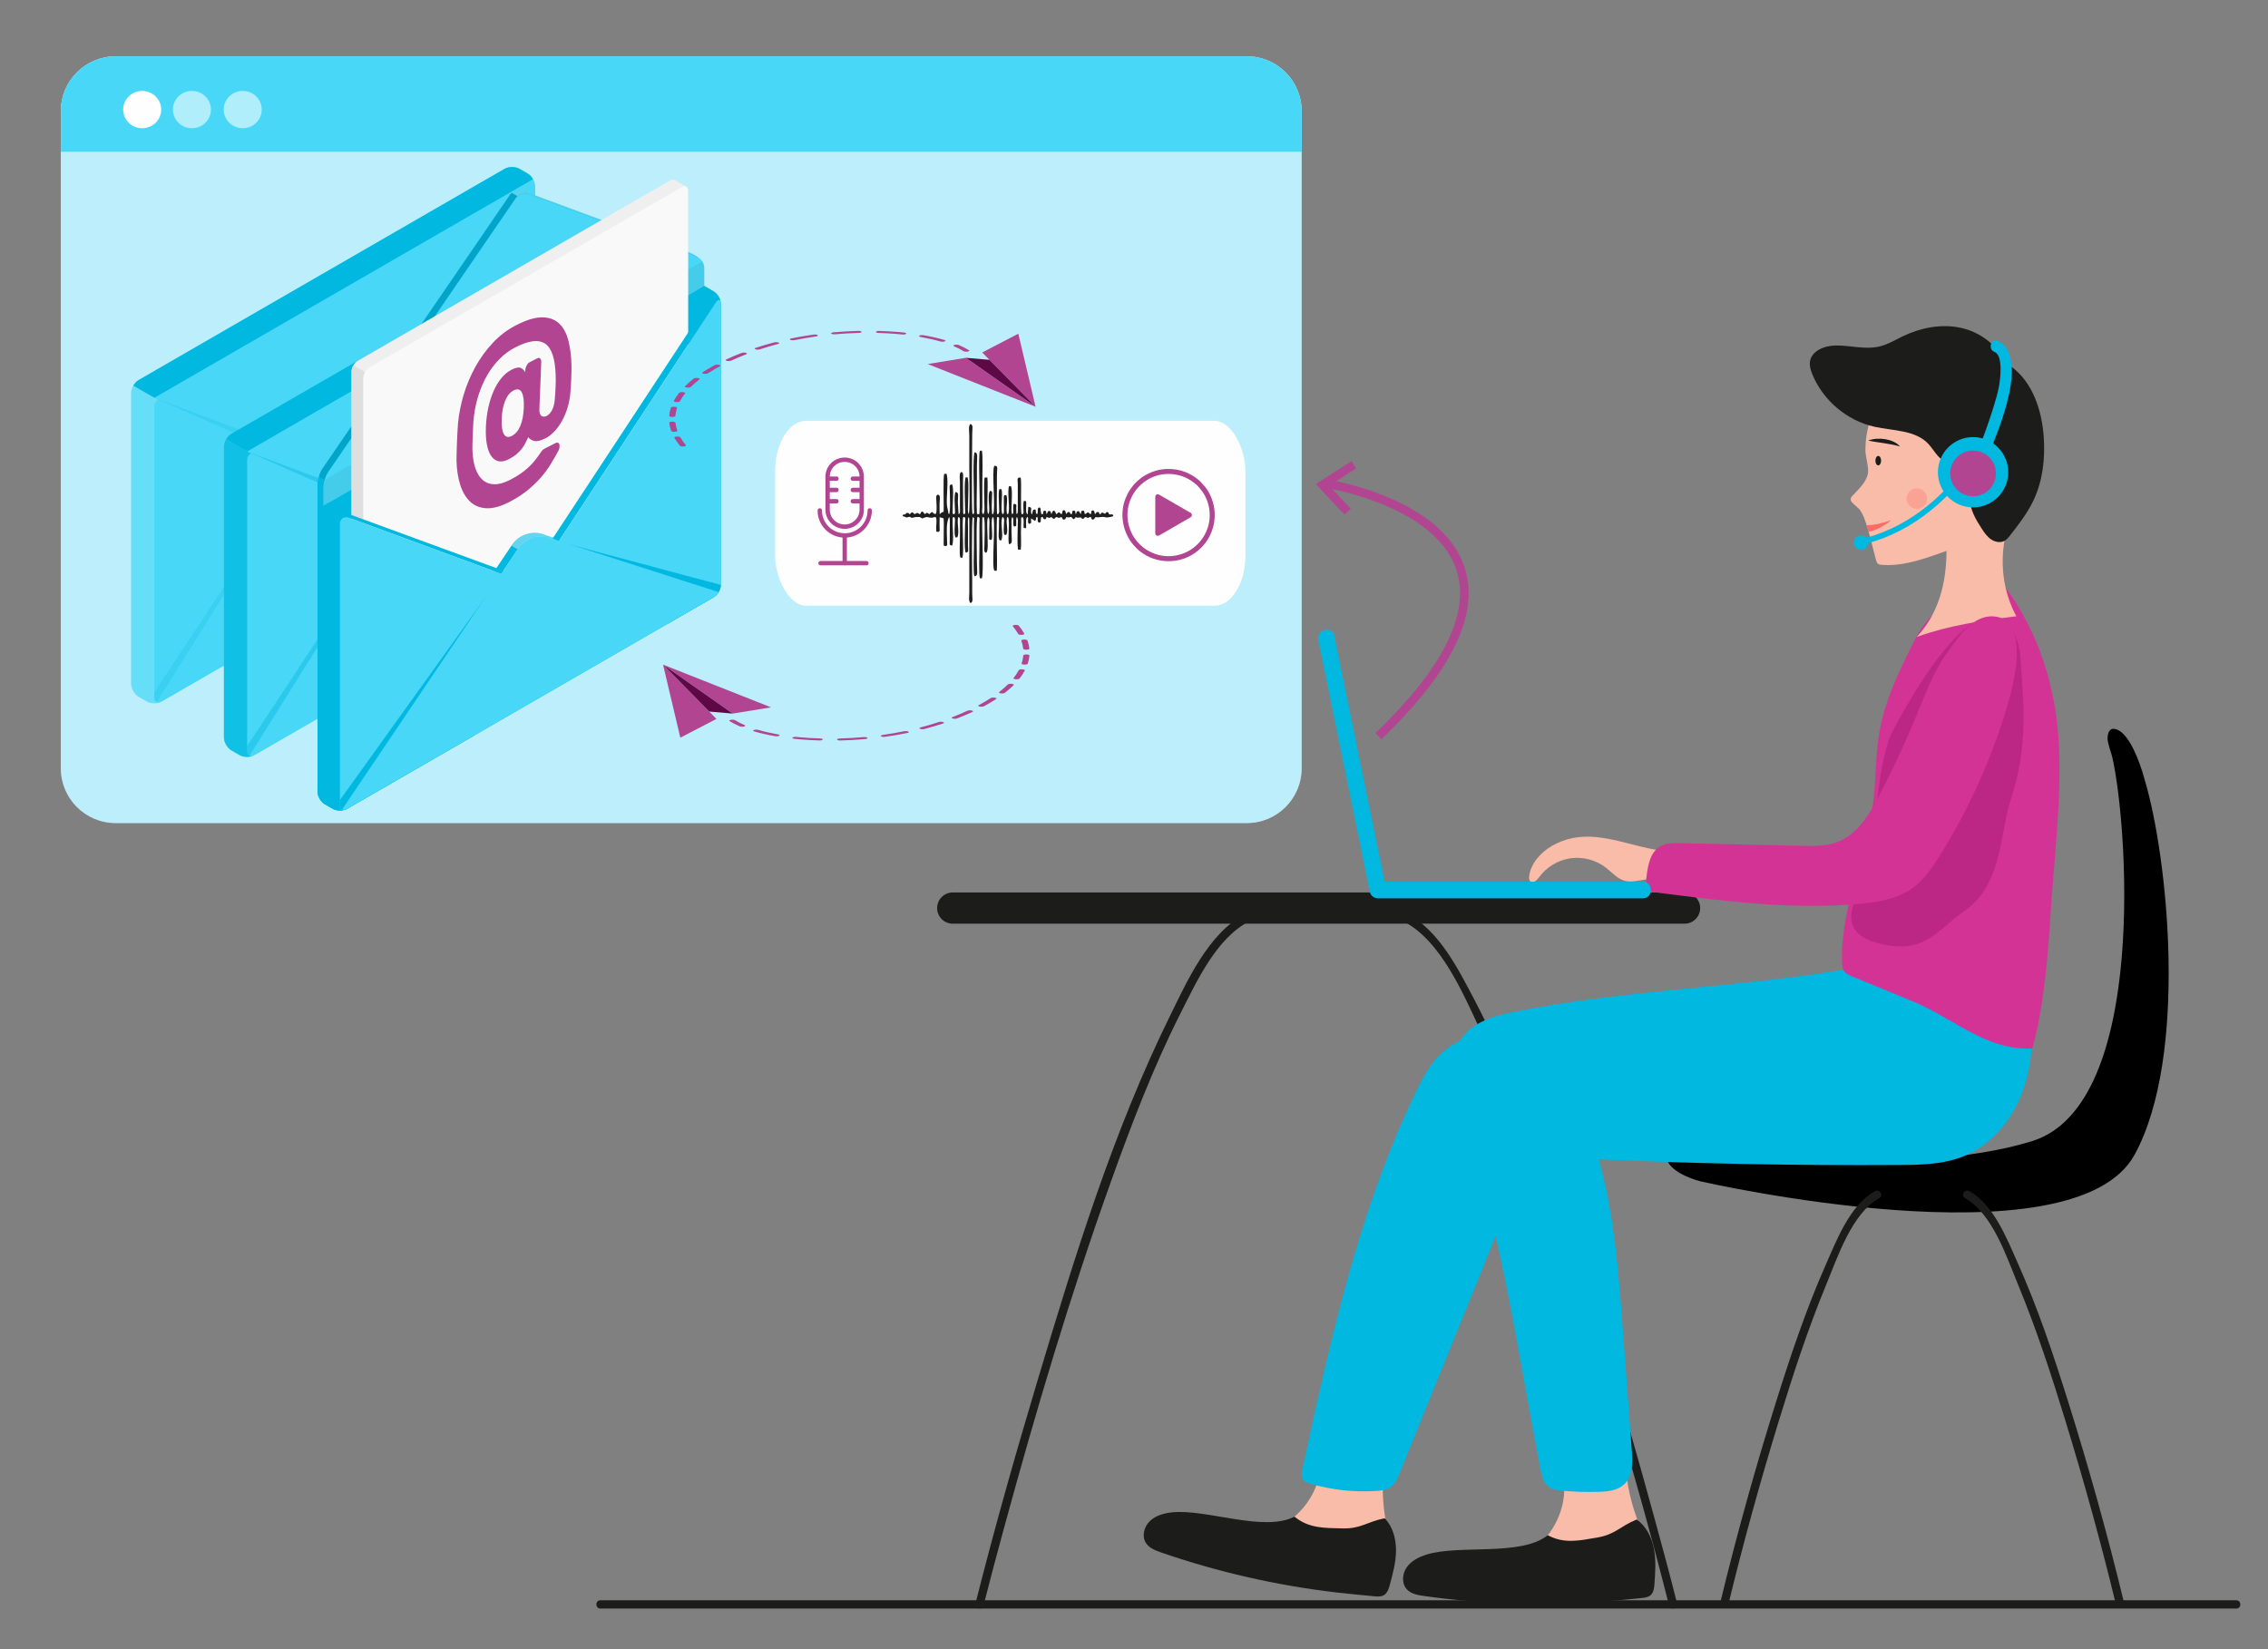 <?xml version="1.0" encoding="UTF-8"?>
<!DOCTYPE svg PUBLIC "-//W3C//DTD SVG 1.1//EN" "http://www.w3.org/Graphics/SVG/1.1/DTD/svg11.dtd">
<!-- Creator: CorelDRAW 2019 (64-Bit) -->
<svg xmlns="http://www.w3.org/2000/svg" xml:space="preserve" width="186.267mm" height="135.467mm" version="1.1" style="shape-rendering:geometricPrecision; text-rendering:geometricPrecision; image-rendering:optimizeQuality; fill-rule:evenodd; clip-rule:evenodd"
viewBox="0 0 18626.66 13546.66"
 xmlns:xlink="http://www.w3.org/1999/xlink">
 <rect x="0" y="0" width="18626.66" height="13546.66" fill="#808080" stroke="none"/>
 <defs>
  <style type="text/css">
   <![CDATA[
    .str0 {stroke:#B24591;stroke-width:70.56;stroke-miterlimit:22.926}
    .fil33 {fill:none}
    .fil13 {fill:#FEFEFE}
    .fil31 {fill:#1E1E1E}
    .fil12 {fill:#48D7F7}
    .fil30 {fill:#B24591}
    .fil2 {fill:black;fill-rule:nonzero}
    .fil3 {fill:#00B8E0;fill-rule:nonzero}
    .fil9 {fill:#00B8E0;fill-rule:nonzero}
    .fil1 {fill:#1C1C1A;fill-rule:nonzero}
    .fil22 {fill:#26DDBF;fill-rule:nonzero}
    .fil15 {fill:#48D7F7;fill-rule:nonzero}
    .fil32 {fill:#5E0945;fill-rule:nonzero}
    .fil5 {fill:#B24591;fill-rule:nonzero}
    .fil29 {fill:#B24591;fill-rule:nonzero}
    .fil4 {fill:#D43396;fill-rule:nonzero}
    .fil27 {fill:#DFDFDF;fill-rule:nonzero}
    .fil25 {fill:#EFEFEF;fill-rule:nonzero}
    .fil0 {fill:#F9BCA8;fill-rule:nonzero}
    .fil26 {fill:#F9F9F9;fill-rule:nonzero}
    .fil6 {fill:#FB6B69;fill-rule:nonzero}
    .fil24 {fill:black;fill-rule:nonzero;fill-opacity:0.051}
    .fil20 {fill:black;fill-rule:nonzero;fill-opacity:0.102}
    .fil16 {fill:#FEFEFE;fill-rule:nonzero;fill-opacity:0.169}
    .fil23 {fill:black;fill-rule:nonzero;fill-opacity:0.2}
    .fil17 {fill:#00B8E0;fill-rule:nonzero;fill-opacity:0.2}
    .fil8 {fill:#870D62;fill-rule:nonzero;fill-opacity:0.302}
    .fil7 {fill:#FB6B69;fill-rule:nonzero;fill-opacity:0.302}
    .fil21 {fill:white;fill-rule:nonzero;fill-opacity:0.349}
    .fil11 {fill:#48D7F7;fill-opacity:0.361}
    .fil19 {fill:#00B8E0;fill-rule:nonzero;fill-opacity:0.4}
    .fil28 {fill:white;fill-rule:nonzero;fill-opacity:0.4}
    .fil14 {fill:#FEFEFE;fill-opacity:0.569}
    .fil18 {fill:#00B8E0;fill-rule:nonzero;fill-opacity:0.769}
    .fil10 {fill:#FEFEFE}
   ]]>
  </style>
 </defs>
 <g id="Layer_x0020_1">
  <path class="fil0" d="M13670.72 6990.38c-252.62,-27.32 -499.69,-154.48 -749.4,-107.48 -60.87,11.46 -119.78,33.26 -173.45,64.19 -92.95,53.57 -172.73,141.1 -188.93,247.15 -2.55,16.69 -2.22,36.66 11.28,46.8 23.38,17.58 52.66,-11.42 69.82,-35.1 60.48,-83.43 155.63,-140.9 257.63,-155.59 101.99,-14.7 209.48,13.56 291.06,76.51 51.51,39.75 96.09,94.16 159.35,109.39 37.36,8.98 76.51,2.82 114.44,-3.37 74.9,-12.24 149.81,-24.48 224.7,-36.71l-16.5 -205.79z"/>
  <path class="fil0" d="M13348.49 11987.65c7.7,223.92 64.32,446.01 164.77,646.28 -452.92,65.23 -863.14,355.15 -1320.7,350.06 197.11,-100.01 398.11,-210.63 530.3,-387.78 132.19,-177.15 176.19,-439.16 45.07,-617.09l580.56 8.53z"/>
  <path class="fil1" d="M7824.8 7587.44l6010.1 0c70.86,0 128.3,-57.44 128.3,-128.3 0,-70.85 -57.44,-128.29 -128.3,-128.29l-6010.1 0c-70.86,0 -128.3,57.44 -128.3,128.29 0,70.86 57.44,128.3 128.3,128.3z"/>
  <path class="fil2" d="M13963.2 9462.1c0,0 1726.08,222.93 2727,-88.96 964.77,-300.62 778.03,-2669.08 653.76,-3168.35 -1.05,-3.08 -35.05,-103.87 -35.05,-135.48 0,-32.12 7.65,-115.43 93.26,-68.8 85.61,46.62 166.93,236.44 211.3,403.36 0.2,0.71 0.23,1.27 0.41,1.98 189.21,627.19 360.41,2264.03 -81.76,3077.37 -501.47,922.41 -3568.92,220.16 -3568.92,220.16 0,0 -238.13,-59.63 -273.19,-180.41 -35.06,-120.77 273.19,-60.87 273.19,-60.87z"/>
  <path class="fil1" d="M17379.04 13184.91c-123.23,-509.76 -263.52,-1016.22 -417.15,-1517.61 -115.49,-376.95 -238.3,-753.2 -389.06,-1117.75 -91.12,-220.32 -209.41,-582.9 -433.84,-706.72 -38.35,-21.15 -4.08,-79.94 34.33,-58.75 200.9,110.84 309.9,393.42 397.67,589.78 164.68,368.47 293.19,753.35 413.94,1138.04 171.35,545.95 325.25,1098.67 459.72,1654.92 10.29,42.54 -55.3,60.69 -65.61,18.09z"/>
  <path class="fil1" d="M14127.68 13166.82c134.47,-556.25 288.36,-1108.97 459.72,-1654.92 118.81,-378.51 245.45,-756.72 405.94,-1119.9 89.01,-201.41 199.71,-494.29 405.67,-607.92 38.37,-21.16 72.73,37.57 34.34,58.75 -224.52,123.86 -342.67,486.33 -433.85,706.72 -150.81,364.51 -273.57,740.81 -389.06,1117.75 -153.61,501.39 -293.92,1007.85 -417.15,1517.61 -10.29,42.54 -75.91,24.53 -65.61,-18.09z"/>
  <path class="fil1" d="M13707.85 13188.08c-145.96,-578.75 -308.34,-1153.78 -478.22,-1725.9 -300.16,-1010.89 -614.4,-2036.43 -1067.63,-2991.01 -142.07,-299.2 -323.9,-744.24 -638.36,-904.3 -39.03,-19.86 -4.64,-78.58 34.33,-58.74 257.66,131.14 418.16,451.67 546.17,694.73 224.57,426.37 401.21,878.69 566.86,1330.54 355.71,970.29 650.77,1963.35 923.13,2959.9 61.52,225.07 122.26,450.45 179.33,676.69 10.71,42.47 -54.89,60.58 -65.61,18.09z"/>
  <path class="fil1" d="M8011.84 13169.99c155.08,-614.88 328.22,-1225.72 510.21,-1833.11 302.55,-1009.78 618.04,-2038.08 1084.22,-2986.54 140.42,-285.72 319.51,-688.74 621.05,-842.21 38.94,-19.81 73.41,38.86 34.34,58.74 -270.67,137.76 -433.52,494.42 -563.34,750.92 -226.3,447.14 -406.07,917.96 -574.78,1389.29 -335.03,936.04 -618.11,1891.06 -879.26,2850.09 -57.15,209.88 -113.63,420 -166.83,630.91 -10.7,42.43 -76.33,24.46 -65.61,-18.09z"/>
  <path class="fil1" d="M13441.52 12481.59c-141.27,58.06 -172.66,122.21 -323.21,148.02 -150.54,25.8 -271.9,53.17 -406.61,-18.82 -221.44,175.79 -724.63,74.85 -994.66,158.62 -62.9,19.52 -125.5,50.58 -163.5,104.35 -38.01,53.77 -43.63,134.42 1.5,182.36 34.74,36.92 88.85,46.52 139.06,53.56 486.75,68.23 980.87,83.79 1470.95,46.3 105.53,-8.08 210.85,-18.61 316.17,-29.12 26.08,-2.61 53.91,-5.94 73.84,-22.94 26.07,-22.24 30.36,-60.25 32.79,-94.43 6.78,-95.53 13.52,-192.34 -4.34,-286.43 -17.84,-94.1 -63.38,-186.75 -141.99,-241.47z"/>
  <path class="fil0" d="M11375.61 11968.79c-35.39,221.23 -22.44,450.07 37.73,665.88 -457,-22.86 -915.22,182.99 -1363.31,90.23 212.64,-60.35 431.13,-130.37 594.85,-278.86 163.72,-148.5 257.16,-397.2 162.6,-597l568.13 119.75z"/>
  <path class="fil1" d="M11372.16 12471.4c-149.78,29.9 -192.9,86.83 -345.6,83.28 -152.67,-3.56 -277.04,0.02 -395.42,-96.48 -251.06,130.05 -725.54,-65.54 -1006.64,-35.12 -65.46,7.08 -132.85,25.57 -180.47,71.04 -47.63,45.48 -68.6,123.56 -33.51,179.26 27.01,42.91 78.29,62.71 126.2,79.24 464.62,160.35 946.59,270.39 1434.75,327.61 105.1,12.31 210.49,22.2 315.88,32.07 26.08,2.45 54.05,4.53 76.87,-8.34 29.85,-16.83 41.33,-53.3 50.28,-86.38 25,-92.46 50.17,-186.17 50.7,-281.96 0.54,-95.77 -26.39,-195.44 -93.04,-264.22z"/>
  <path class="fil3" d="M12891.34 8931.79c327.1,587.76 383.93,1282.75 433.78,1953.56 25.5,343.07 51,686.14 76.49,1029.2 7.32,98.53 9.26,211.71 -63.2,278.89 -54.08,50.12 -133.85,58.42 -207.53,60.8 -104.25,3.36 -208.7,-0.06 -312.49,-10.22 -31.88,-3.11 -64.94,-7.29 -91.96,-24.49 -48.69,-30.99 -63.9,-93.87 -74.86,-150.54 -185.97,-962.88 -320.36,-1940.59 -629.17,-2871.37 -74.44,-224.42 -153.11,-491.16 -10.67,-679.88 97.75,-129.54 269.22,-174.89 428.32,-206.83 928.81,-186.44 1884.98,-197.8 2817.35,-365.56l441.69 275.56 -2807.75 710.88z"/>
  <path class="fil1" d="M18366.63 13213.05c-1518.74,0 -3037.48,0 -4556.22,0 -2403.96,0 -4807.89,0 -7211.84,0 -555.96,0 -1111.93,0 -1667.88,0 -43.78,0 -43.86,-68.03 0,-68.03 1518.74,0 3037.47,0 4556.21,0 2403.93,0 4807.89,0 7211.85,0 555.95,0 1111.91,0 1667.88,0 43.77,0 43.85,68.03 0,68.03z"/>
  <path class="fil3" d="M16679.69 8273.68c23.48,238.55 11.33,484.93 -74.59,708.73 -85.92,223.78 -252.23,423.32 -474.11,514.05 -168.4,68.88 -355.4,72.01 -537.34,73.16 -858.24,5.42 -1716.64,-11.68 -2574,-51.28 -116.06,-5.36 -237.1,-10.25 -343.21,37.1 -173.22,77.29 -259.38,269.17 -330.56,444.98 -282.48,697.6 -564.96,1395.19 -847.44,2092.79 -19.9,49.15 -42.63,101.71 -88.21,128.84 -30.4,18.09 -66.93,22.16 -102.25,24.62 -184.09,12.82 -370.43,-7.42 -547.48,-59.48 -23.42,-6.89 -48.62,-15.76 -61.54,-36.47 -14.21,-22.72 -9.02,-52.02 -3.35,-78.2 229.12,-1058.31 462.1,-2128.1 933.01,-3103.17 54.06,-111.96 112.84,-224.7 202.76,-310.56 171.54,-163.78 424.33,-202.48 660.42,-225.19 975.11,-93.78 1979.16,-53.3 2907.11,-367.2 43.69,-14.79 90.94,-33.48 112.73,-74.11 21.8,-40.64 -5.12,-105.72 -50.88,-100.05l1218.93 381.44z"/>
  <path class="fil4" d="M16471.76 4827.72c-115.34,65.9 -230.24,141.27 -427.22,182.08 -50.29,10.43 -135.32,12.15 -175.61,44 -33.54,26.52 -110.27,137.26 -129.58,175.42 -128.57,253.98 -258.8,512.89 -305.96,793.65 -30.71,182.8 -25.21,369.8 -47.39,553.82 -54.02,448.2 -271.19,874.01 -258.12,1325.27 0.78,27.11 3,55.95 19.19,77.72 15.13,20.34 39.75,30.84 63.19,40.47 162.95,66.92 325.88,133.85 488.83,200.76 356.11,146.26 606.51,408.95 991.11,391.89 92.27,-311.89 129.48,-765.33 149.86,-1090.4 29.12,-464.66 90.09,-928.96 69.73,-1394.07 -20.35,-465.12 -161.27,-926.23 -438.03,-1300.61z"/>
  <path class="fil0" d="M15877.63 3006.17c-169.83,-21.78 -336.15,89.93 -422.19,237.97 -86.04,148.03 -135.45,285.94 -135.07,457.17 0.13,52.23 31.91,144.59 19.24,195.26 -18.46,73.8 -78.62,123.86 -129.82,180.11 -14.4,15.81 -12.29,30.91 -6.12,41.81 6.35,11.19 54.23,51.76 63.19,60.98 58.1,59.8 98.4,266.43 140.29,420.26 3.1,11.38 6.85,23.47 16.07,30.81 8.35,6.65 19.58,8.1 30.22,9 164.25,14.03 325.62,-41.36 481.16,-95.95 45.52,-15.98 91.03,-31.95 136.54,-47.93 156.42,-54.9 323.49,-117.76 416.59,-254.91 80.26,-118.27 89.7,-271.5 70.96,-413.21 -37.93,-286.76 -183.56,-557.97 -401.65,-748l-279.41 -73.37z"/>
  <path class="fil0" d="M15986.31 4525.43c-1.44,265.42 -63.48,511.56 -243.94,706.19 262.39,-94.28 540.49,-135.75 817.27,-169.54 -158.21,-291 -148.14,-666.24 25.44,-948.35l-598.77 411.7z"/>
  <path class="fil1" d="M16464.81 2980.15c-61.04,-149.72 -207.69,-255.29 -365.95,-288.34 -158.25,-33.06 -325.44,0.32 -471.18,70.3 -62.83,30.17 -123.36,67.34 -191.13,83.64 -118.12,28.4 -241.39,-9.93 -362.85,-7.74 -90.16,1.64 -196.7,43.95 -209.08,133.25 -4.76,34.36 6,68.89 18.96,101.06 86.75,215.32 284,382.63 510.61,433.05 155.72,34.67 339.36,25.73 446.15,144.24 50.77,56.36 88.84,142.91 164.63,145.47 60.99,2.05 123.99,-55.65 176.29,-24.21 32.36,19.46 39.21,63.52 35.91,101.15 -6.57,75.05 -39.52,146.78 -39.2,222.12 0.39,90.2 48.07,172.78 97.49,248.24 21.59,32.95 44.59,66.31 77.21,88.38 32.63,22.07 77.36,30.62 111.57,11.09 18.15,-10.36 31.47,-27.28 44.32,-43.78 70.9,-91.11 142.39,-183.15 191.95,-287.44 76.33,-160.6 96.79,-343.4 84.35,-520.79 -15.26,-217.83 -89.07,-446.99 -264.74,-576.7 -17.17,-12.67 -39.33,-24.71 -58.79,-15.93l3.48 -17.06z"/>
  <path class="fil3" d="M16261.49 3745.41c-226.64,332.36 -533.95,615.02 -930.82,719.19 -29.14,7.65 -41.56,-37.43 -12.44,-45.07 385.07,-101.07 683.01,-375.26 902.89,-697.71 16.85,-24.71 57.38,-1.35 40.37,23.59z"/>
  <path class="fil3" d="M16229.37 3740.32c52.97,-129.87 101.24,-261.52 142.61,-395.57 17.38,-56.32 34.52,-113.02 45.23,-171.06 9.87,-53.47 37.13,-253.92 -36.77,-282.74 -55.44,-21.62 -31.32,-112.05 24.86,-90.14 129.02,50.32 125.51,245.73 108.53,359.64 -30.86,207.02 -115.67,411.95 -194.31,604.72 -22.43,54.96 -112.91,30.92 -90.15,-24.85z"/>
  <path class="fil3" d="M15225 4457.06c0,32.65 26.46,59.12 59.11,59.12 32.65,0 59.12,-26.47 59.12,-59.12 0,-32.64 -26.47,-59.11 -59.12,-59.11 -32.65,0 -59.11,26.47 -59.11,59.11z"/>
  <path class="fil3" d="M15915.7 3879.12c0,159.5 129.29,288.8 288.79,288.8 159.49,0 288.79,-129.3 288.79,-288.8 0,-159.49 -129.3,-288.79 -288.79,-288.79 -159.5,0 -288.79,129.3 -288.79,288.79z"/>
  <path class="fil5" d="M16016.8 3889c0,103.65 84.03,187.68 187.69,187.68 103.66,0 187.69,-84.03 187.69,-187.68 0,-103.66 -84.03,-187.69 -187.69,-187.69 -103.66,0 -187.69,84.03 -187.69,187.69z"/>
  <path class="fil1" d="M15604.77 3667.41c-31.46,-36.22 -78.96,-52.55 -124.19,-60.33 -23.04,-3.53 -46.31,-4.42 -69.39,-2.73 -23.07,1.41 -45.9,6.49 -67.96,14.3 45.73,10.53 89.04,14.97 132.06,22.02 21.51,3.11 42.82,7.02 64.25,11.13 21.25,4.8 43,8.6 65.23,15.61z"/>
  <path class="fil1" d="M15402.34 3783.87c0,21.39 10.49,38.72 23.44,38.72 12.95,0 23.45,-17.33 23.45,-38.72 0,-21.4 -10.5,-38.74 -23.45,-38.74 -12.95,0 -23.44,17.34 -23.44,38.74z"/>
  <path class="fil6" d="M15328.6 4313.88c0,0 69.24,6.2 202.21,-41.49 0,0 -82.41,76.96 -182.89,95.39l-19.32 -53.9z"/>
  <path class="fil7" d="M15658.27 4095.39c0,46.44 37.65,84.08 84.1,84.08 46.44,0 84.08,-37.64 84.08,-84.08 0,-46.44 -37.64,-84.09 -84.08,-84.09 -46.45,0 -84.1,37.65 -84.1,84.09z"/>
  <path class="fil8" d="M15318.76 7265.25l72.96 -426.04 13.52 -118.23c0,0 29.3,-511.64 141.41,-721.6 112.11,-209.97 387.91,-702.81 648.23,-876.55 327.34,-218.49 395.46,234.43 395.46,234.43 6.12,83.58 13.01,165.09 24.47,366.92 24.45,431.14 -55.88,707.05 -97.86,833.2 -93.76,281.83 -69.31,705.84 -377.69,921.68 -241.92,169.31 -338.29,376.33 -734.02,263.19 -395.74,-113.13 -86.48,-477 -86.48,-477z"/>
  <path class="fil4" d="M16426.57 5073.25c-204.18,-57.83 -335.08,148.05 -440.55,296.52 -105.49,148.48 -169.93,321.35 -238.93,489.91 -93.28,227.88 -196.87,451.55 -310.32,670.08 -81.37,156.73 -180.43,322.22 -345.2,385.75 -92.78,35.76 -195.14,34.12 -294.57,31.98 -333.95,-7.17 -667.91,-14.33 -1001.88,-21.51 -52.95,-1.14 -108.66,-1.64 -155.27,23.56 -87.18,47.16 -107.55,160.99 -118.15,259.54 -3.63,33.73 -5.7,72.34 17.93,96.71 18.09,18.64 45.97,22.99 71.73,26.32 553.81,71.54 1113.09,143.22 1669.07,91.15 144.72,-13.55 294.3,-37.59 414.3,-119.61 100.67,-68.78 171.56,-172.36 236.2,-275.75 240.01,-383.9 427.58,-800.53 555.9,-1234.72 68.5,-231.79 155.49,-634.06 -60.26,-719.93z"/>
  <path class="fil9" d="M13492.49 7379.32c-725.28,0 -1450.57,0 -2175.84,0 -28.2,0 -59.68,-20.99 -65.61,-49.95 -141.33,-690.36 -282.66,-1380.72 -423.99,-2071.08 -17.5,-85.48 113.63,-122.03 131.2,-36.17 141.32,690.36 282.66,1380.71 423.99,2071.07 -21.87,-16.64 -43.73,-33.3 -65.59,-49.95 725.27,0 1450.56,0 2175.84,0 87.55,0 87.69,136.08 0,136.08z"/>
  <path class="fil10" d="M10689.99 6310.85c0,248.5 -201.35,449.82 -449.85,449.82l-9290.48 0c-248.52,0 -449.84,-201.32 -449.84,-449.82l0 -5398.14c0,-248.46 201.32,-449.91 449.84,-449.91l9290.48 -0.01c248.51,0 449.84,201.46 449.84,449.92l0.01 5398.14z"/>
  <path class="fil11" d="M10689.99 6310.85c0,248.5 -201.35,449.82 -449.85,449.82l-9290.48 0c-248.52,0 -449.84,-201.32 -449.84,-449.82l0 -5398.14c0,-248.46 201.32,-449.91 449.84,-449.91l9290.48 -0.01c248.51,0 449.84,201.46 449.84,449.92l0.01 5398.14z"/>
  <path class="fil12" d="M499.81 1246.51l0 -333.79c0,-248.47 201.33,-449.92 449.85,-449.92l9290.49 -0.01c248.5,0 449.83,201.46 449.83,449.93l0 333.79 -10190.17 0z"/>
  <ellipse class="fil13" cx="1167.79" cy="900.14" rx="156.15" ry="153.15"/>
  <path class="fil14" d="M1576.19 746.99c86.24,0 156.15,68.57 156.15,153.15 0,84.58 -69.91,153.15 -156.15,153.15 -86.24,0 -156.15,-68.57 -156.15,-153.15 0,-84.58 69.91,-153.15 156.15,-153.15z"/>
  <path class="fil14" d="M1993.6 746.99c86.24,0 156.15,68.57 156.15,153.15 0,84.58 -69.91,153.15 -156.15,153.15 -86.24,0 -156.15,-68.57 -156.15,-153.15 0,-84.58 69.91,-153.15 156.15,-153.15z"/>
  <g id="_2164685695264">
   <g>
    <g>
     <path class="fil15" d="M1076.85 3227.82c0,-38.86 27.28,-86.12 60.93,-105.55l3006.42 -1735.62c33.66,-19.43 88.22,-19.44 121.88,0l68.68 39.65c33.66,19.43 60.94,66.68 60.94,105.55l0 2389.64c0,38.7 -27.42,86.2 -60.93,105.55l-3006.42 1735.62c-33.51,19.35 -88.36,19.35 -121.87,0l-68.68 -39.65c-33.51,-19.35 -60.94,-66.85 -60.94,-105.55l-0.01 -2389.64z"/>
    </g>
   </g>
   <path class="fil9" d="M1094.62 3167.8l172.98 99.74 3110.21 -1795.74c-10.96,-19.03 -26.24,-35.75 -42.96,-45.55l-68.9 -39.5c-33.44,-19.6 -88.21,-19.6 -121.66,0l-3006.42 1735.49c-17.01,9.81 -32.29,26.53 -43.25,45.56z"/>
   <path class="fil16" d="M1076.75 3227.76l0 2389.61c0,38.92 27.39,86.2 61.12,105.51l68.62 39.79c5.18,2.88 10.66,5.48 16.71,7.49 7.79,2.59 16.15,4.61 25.08,5.76 15.86,2.03 32.58,1.45 48.15,-1.72 4.03,-0.87 8.19,-1.79 11.93,-2.95 2.59,-0.86 5.29,-1.69 7.42,-2.59 -11.24,4.03 -21.37,2.94 -29.44,-1.09 -11.53,-6.05 -18.74,-19.9 -18.74,-40.08l0 -2389.6c0,-25.08 12.68,-44.11 31.71,-51.9l-31.71 -18.45 -172.98 -99.74c-10.95,19.03 -17.87,40.64 -17.87,59.96z"/>
   <path class="fil17" d="M1267.6 3267.54l1443.74 539.39c102.91,38.34 218.51,0.28 278.48,-91.68l231.84 -355.19 1156.15 -1888.26 -1109.93 1901.6 1127.8 549.12c-0.29,19.61 -7.5,41.52 -19.03,60.83l-1112.22 -604.41 -269.42 431.16c-61.98,98.88 -187.1,137.51 -293.76,90.23l-191.83 -84.67 -1223.08 1951.91c-11.53,-6.05 -18.74,-19.9 -18.74,-40.08l0 -39.78 1235.84 -1874.69 -1235.84 -545.48z"/>
   <g>
    <g>
     <path class="fil15" d="M1839.08 3668.34c0,-38.87 27.28,-86.12 60.94,-105.55l3006.41 -1735.62c33.65,-19.44 88.22,-19.44 121.88,-0.01l68.69 39.66c33.65,19.42 60.93,66.68 60.93,105.55l0 2389.64c0,38.69 -27.42,86.19 -60.93,105.55l-3006.41 1735.61c-33.52,19.36 -88.37,19.36 -121.88,0l-68.68 -39.64c-33.51,-19.35 -60.94,-66.85 -60.94,-105.55l-0.01 -2389.64z"/>
    </g>
   </g>
   <path class="fil9" d="M1856.86 3608.32l172.97 99.74 3110.21 -1795.74c-10.96,-19.03 -26.24,-35.75 -42.96,-45.56l-68.9 -39.49c-33.44,-19.6 -88.21,-19.6 -121.66,0l-3006.42 1735.5c-17.01,9.8 -32.28,26.52 -43.24,45.55z"/>
   <path class="fil18" d="M1838.99 3668.28l0 2389.61c0,38.92 27.38,86.2 61.11,105.51l68.61 39.78c5.2,2.89 10.67,5.48 16.72,7.5 7.79,2.59 16.15,4.61 25.08,5.77 15.86,2.01 32.58,1.44 48.15,-1.73 4.03,-0.87 8.08,-2.02 11.82,-3.17 2.59,-0.87 4.9,-1.73 7.21,-2.89 -11.25,4.04 -21.05,3.46 -29.12,-0.58 -11.53,-6.05 -18.74,-19.88 -18.74,-40.07l0 -2389.61c0,-25.08 12.69,-44.11 31.71,-51.89l-31.71 -18.45 -172.97 -99.74c-10.95,19.02 -17.87,40.64 -17.87,59.96z"/>
   <path class="fil19" d="M2029.83 3708.06l1443.74 539.39c102.91,38.33 218.52,0.28 278.48,-91.68l231.84 -355.19 1156.15 -1888.26 -1109.92 1901.6 1127.79 549.12c-0.29,19.61 -7.5,41.51 -19.03,60.83l-1112.23 -604.41 -269.41 431.16c-61.98,98.88 -187.1,137.51 -293.77,90.23l-191.82 -84.67 -1223.08 1951.9c-11.53,-6.05 -18.74,-19.88 -18.74,-40.07l0 -39.78 1235.83 -1874.69 -1235.83 -545.48z"/>
   <path class="fil9" d="M2607.62 4128.03l3128.55 -1806.28 125.19 72.27c32.37,18.69 58.85,64.56 58.85,101.94l0 2307.88c0,37.37 -26.48,83.24 -58.85,101.93l-3010.85 1738.32c-32.37,18.69 -85.34,18.69 -117.7,0l-66.33 -38.29c-32.37,-18.69 -58.85,-64.56 -58.85,-101.94l-0.01 -2375.83z"/>
   <path class="fil9" d="M5718.91 2118.86l12.79 -6.97 -48.61 -28.24 0 0.04c-4.17,-2.43 -8.48,-4.53 -12.9,-6.17l-1376.88 -510.2c-36.45,-13.5 -83.79,1.55 -105.74,33.61l-1540.21 2249.27c-21.95,32.06 -39.75,89.55 -39.74,128.41 0,64.28 0,149.38 0,149.38l47.74 27.73 3080.81 -1833.97 0 -149.41c0,-18.19 -6.64,-37.06 -17.26,-53.48z"/>
   <path class="fil20" d="M4251.34 1611.83c-6.1,4.7 -11.5,10.56 -15.95,16.89l-1540.33 2249.18c-11.26,16.65 -21.59,40.11 -28.62,64.26l-47.85 -27.67c3.52,-11.73 7.74,-23.22 12.43,-34.01 0.23,-0.47 0.23,-0.71 0.47,-0.94 2.11,-4.7 4.22,-9.15 6.56,-13.61 0.48,-0.7 0.71,-1.4 1.18,-2.11 2.58,-4.92 5.39,-9.61 8.21,-13.6l1540.1 -2249.17c2.34,-3.52 4.92,-6.34 7.74,-9.38 2.58,-2.58 5.39,-5.17 8.21,-7.51l47.85 27.67z"/>
   <path class="fil21" d="M5731.17 2111.68c-4.23,-2.58 -8.69,-4.69 -13.14,-6.33l-1377.09 -510.41c-29.08,-10.78 -65.21,-3.27 -89.6,16.89l-47.85 -27.67c24.63,-19.94 60.51,-27.68 89.84,-16.89l1376.85 510.16c4.46,1.65 8.68,3.75 12.9,6.33l48.09 27.92z"/>
   <path class="fil22" d="M2639.15 3863.74c2.65,-4.87 5.39,-9.42 8.21,-13.54 -2.82,4.12 -5.56,8.67 -8.21,13.54z"/>
   <path class="fil22" d="M4195.31 1591.66c2.59,-2.65 5.35,-5.14 8.25,-7.5 -2.9,2.36 -5.7,4.79 -8.25,7.5z"/>
   <path class="fil22" d="M2618.51 3914.54c3.53,-11.78 7.78,-23.37 12.52,-34.12 -4.76,10.75 -8.99,22.33 -12.52,34.12z"/>
   <path class="fil22" d="M2631.43 3879.45c2.1,-4.71 4.32,-9.16 6.6,-13.47 -2.28,4.3 -4.5,8.76 -6.6,13.47z"/>
   <path class="fil23" d="M2631.03 3880.42c0.13,-0.32 0.26,-0.66 0.4,-0.97 -0.14,0.31 -0.27,0.65 -0.4,0.97z"/>
   <polygon class="fil23" points="2618.51,3914.55 2618.51,3914.54 "/>
   <polygon class="fil23" points="4203.57,1584.16 4203.56,1584.16 "/>
   <path class="fil23" d="M2638.03 3865.98c0.38,-0.72 0.73,-1.53 1.12,-2.24 -0.39,0.71 -0.74,1.52 -1.12,2.24z"/>
   <path class="fil23" d="M4187.57 1600.93c2.27,-3.32 4.97,-6.33 7.74,-9.27 -2.83,2.89 -5.47,5.94 -7.74,9.27z"/>
   <path class="fil15" d="M4235.3 1628.66l-1540.2 2249.27c-21.96,32.06 -39.75,89.55 -39.74,128.42 0,64.27 0,149.37 0,149.37l3128.58 -1806.39 -0.03 -149.26c0,-38.86 -29.54,-81.31 -65.98,-94.82l-1376.88 -510.2c-36.45,-13.5 -83.79,1.54 -105.75,33.61z"/>
   <path class="fil24" d="M5783.9 2200.07c0,-17.86 -6.43,-36.37 -16.71,-52.58l-3100.75 1794.67c0,0 -0.17,0.28 -0.3,0.5 -6.64,22.28 -10.79,45.1 -10.78,63.69 0,64.27 0,149.37 0,149.37l3128.58 -1806.39 -0.04 -149.26z"/>
   <path class="fil25" d="M5650.28 1566.09c0,-16.08 -5.6,-27.41 -14.67,-32.77 -9.2,-5.43 -86.3,-49.82 -95.49,-55.12 -9.19,-5.3 -21.88,-4.54 -35.9,3.56l-2566.17 1481.52c-28.05,16.19 -50.79,55.57 -50.78,87.95l0.01 3073.25c0,16.18 5.68,27.55 14.86,32.86 9.19,5.32 86.11,49.71 95.3,55.02 9.19,5.31 21.89,4.54 35.91,-3.55l2566.17 -1481.53c28.05,-16.19 50.78,-55.57 50.78,-87.95l-0.02 -3073.24z"/>
   <path class="fil26" d="M3033.35 6208.81l2566.17 -1481.52c28.05,-16.2 50.78,-55.58 50.78,-87.96l-0.02 -3073.24c0,-32.39 -22.73,-45.51 -50.78,-29.32l-2566.16 1481.51c-28.05,16.2 -50.79,55.57 -50.79,87.96l0.02 3073.25c0,32.38 22.74,45.51 50.78,29.32z"/>
   <path class="fil27" d="M2982.47 6179.46c0,14.31 4.46,24.86 11.96,30.96 -17.12,-9.62 -83.73,-48.32 -92.18,-53.01 -9.38,-5.4 -15.01,-16.65 -15.01,-32.84l0 -3073.41c0,-16.18 5.63,-34.01 15.01,-49.96l95.23 54.89c-9.38,15.95 -15.01,34.01 -15.01,50.2l0 3073.17z"/>
   <path class="fil9" d="M5840.84 4834.58c-0.94,1.65 -1.87,3.05 -3.27,4.69l-1303.73 -413.39c-102.38,-45.48 -222.26,-8.44 -281.74,86.72l-1393.75 2071.53 -51.55 29.77 -0.47 0.24c-15.62,8.67 -29.61,9.84 -39.88,4.45l1433.41 -2135.29c59.47,-95.16 179.58,-132.2 281.97,-86.96l1359.01 438.24z"/>
   <path class="fil28" d="M4123.74 4715.94l3.28 -2.81 -1268.72 1871.09 -51.6 29.79 -0.47 0.24c-15.48,8.68 -29.55,9.61 -39.88,4.45l1307.19 -1932.79 50.2 30.03z"/>
   <path class="fil28" d="M5840.94 4834.66c-0.95,1.64 -1.88,3.05 -3.29,4.69l-1303.91 -413.56c-102.26,-45.5 -222.12,-8.44 -281.7,86.79l-51.6 -30.02c59.58,-94.77 179.2,-131.36 281.47,-86.32l1359.03 438.42z"/>
   <path class="fil9" d="M5919.12 2481.21l-0.23 0c-2.81,-16.89 -11.73,-21.58 -23.22,-13.61 -4.46,3.05 -9.62,8.21 -15.01,15.49l-6.57 9.14 -1286.55 1955.95 -192.1 267.63c-21.58,30.49 -68.96,48.08 -105.78,39.64l-165.84 -39.4 -1265.91 -466.04c-9.15,-2.11 -17.82,-2.35 -25.79,-0.94 -3.29,0.7 -6.57,1.64 -9.63,3.05l47.72 -27.58 1213.68 444.8 159.79 57.03c36.59,8.67 83.97,-8.92 105.79,-39.64l192.1 -267.4 1292.88 -1965.1c4.22,-5.86 9.38,-10.08 14.54,-13.36l-111.88 -64.51 46.91 -26.97 77.4 44.56c28.15,16.43 51.84,53.25 57.7,87.26z"/>
   <path class="fil28" d="M4587.46 4448.08l-192.1 267.63c-21.58,30.49 -68.96,48.08 -105.79,39.64l-165.83 -39.41 3.28 -2.81 7.98 -12.67 108.6 25.8c36.59,8.68 83.97,-8.92 105.78,-39.64l190.23 -264.58 47.85 26.04z"/>
   <path class="fil9" d="M2883.62 4287.45l-276 -159.42 0.01 2375.83c0,37.38 26.48,83.25 58.85,101.94l66.33 38.29c32.36,18.69 85.34,18.69 117.7,0l33.11 -19.12 0 -2337.52z"/>
   <path class="fil15" d="M5920.3 2495.99l0 2307.81c0,19.47 -7.04,40.81 -18.3,59.58 -9.38,15.48 -21.11,29.31 -34.48,38.7l-2.34 1.17c-1.41,0.94 -2.35,1.88 -3.76,2.58l-3010.77 1738.07 -0.48 0.24c-15.71,8.91 -29.78,10.08 -40.11,4.69 -9.14,-4.69 -15.48,-14.31 -17.58,-28.15 -0.48,-3.28 -0.71,-6.8 -0.71,-10.55l0 -2308.05c0,-37.29 29.32,-60.75 66.14,-52.07l1265.91 466.04 165.84 39.4c36.82,8.44 84.2,-9.15 105.78,-39.64l192.1 -267.63 1286.55 -1955.95 6.57 -9.14c21.81,-30.26 39.64,-24.64 39.64,12.9z"/>
   <path class="fil9" d="M5861.39 4905.85c1.36,-0.68 2.49,-1.58 3.86,-2.49l2.26 -1.36c13.36,-9.29 25.15,-23.1 34.43,-38.51 11.14,-18.49 18.04,-39.59 18.26,-58.6l-1332.57 -356.67 892.37 677.82 381.39 -220.19z"/>
   <path class="fil9" d="M2791.71 6610.03c0,19.48 7.03,32.84 18.35,38.73 10.42,5.44 24.47,4.3 40.1,-4.53l0.45 -0.23 1036.59 -598.43 236.73 -1329.6 -1332.16 1855.71 -0.06 38.35z"/>
   <path class="fil15" d="M5901.94 4863.49c-9.28,15.41 -21.07,29.22 -34.43,38.51l-2.26 1.36 -3014.64 1740.64 -0.45 0.23c-15.63,8.83 -29.68,9.97 -40.1,4.53l1441.74 -2136.77c59.76,-95.39 180.49,-132.44 283.46,-86.98l1366.68 438.48z"/>
   <polygon class="fil9" points="2870.21,4224.54 2822.49,4252.12 2774.18,4224.21 2655.26,4155.72 2701.47,4128.27 "/>
  </g>
  <path class="fil29" d="M4684.75 3221.32c-3.5,46.62 -11.69,90.3 -24.6,131.11 -12.97,40.83 -28.73,77.48 -47.39,109.99 -18.64,32.51 -39.36,60.54 -62.05,83.92 -22.72,23.44 -45.65,41.01 -68.7,52.83 -41.18,21.06 -72.79,28.66 -94.72,22.82 -21.98,-5.85 -38.34,-16.06 -49.06,-30.64 -7.09,15.41 -14.55,31.08 -22.46,46.85 -7.9,15.84 -17.81,31.5 -29.7,47.04 -11.91,15.54 -26.62,30.74 -44.17,45.61 -17.54,14.88 -39.12,28.85 -64.66,41.91 -30.48,15.6 -57.74,20.99 -81.77,16.16 -24,-4.81 -44.26,-18.92 -60.64,-42.36 -16.44,-23.42 -28.47,-55.27 -36.13,-95.58 -7.69,-40.26 -10.4,-88.1 -8.19,-143.48 2.22,-55.35 8.71,-107.92 19.61,-157.71 10.87,-49.75 25.17,-95.13 42.96,-136.01 17.78,-40.93 39.16,-76.66 64.2,-107.13 25.01,-30.49 52.79,-53.54 83.3,-69.16 33.75,-17.26 58.54,-22.58 74.45,-16 15.86,6.67 28.74,18.65 38.54,36.03l0.66 -16.27c0.53,-13.21 4.26,-26.29 11.22,-39.31 6.99,-13.02 15.02,-21.85 24.07,-26.49l64.27 -32.86c9.03,-4.63 16.7,-3.85 22.92,2.45 6.17,6.26 9.01,16 8.48,29.23l-15.35 384.5c-1.16,28.89 4.35,47.95 16.5,57.05 12.15,9.11 26.45,9.47 42.93,1.03 16.48,-8.45 31.03,-23.84 43.63,-46.19 12.57,-22.35 20.46,-53.23 23.68,-92.59 2.93,-33.35 5.09,-67.76 6.51,-103.29 1.42,-35.49 1.52,-68.24 0.31,-98.3 -2.32,-63.65 -10.27,-116.75 -23.88,-159.28 -13.65,-42.57 -33.65,-73.32 -59.88,-92.29 -26.3,-18.98 -59.95,-26.23 -100.84,-21.84 -40.97,4.47 -89.85,21.19 -146.7,50.28 -47.78,24.45 -91.04,56.33 -129.71,95.57 -38.7,39.23 -72.34,83.56 -100.97,132.95 -28.6,49.46 -52.14,103.03 -70.57,160.78 -18.46,57.82 -31.29,116.86 -38.54,177.14 -2.3,16.52 -4.14,37.77 -5.59,63.87 -1.44,26.1 -2.72,53.28 -3.86,81.53 -1.12,28.32 -2,55.61 -2.65,81.87 -0.65,26.26 -0.5,47.39 0.5,63.39 2.63,55.25 11.2,102.76 25.77,142.43 14.55,39.74 34.73,70.44 60.48,91.96 25.79,21.62 57.22,32.65 94.33,33.12 37.11,0.47 79.57,-11.52 127.36,-35.97 33.79,-17.27 63.14,-34.67 88.06,-52.09 24.88,-17.48 46.78,-35.21 65.67,-53.06 18.87,-17.93 35.07,-35.36 48.69,-52.34 13.56,-16.98 25.95,-33.6 37.11,-49.94 9.45,-14.2 16.89,-24.8 22.44,-31.8 5.52,-6.93 12.81,-12.75 21.9,-17.39l91.44 -46.79c9.07,-4.61 16.91,-4.23 23.56,1.24 6.63,5.41 9.25,16.21 7.78,32.26 -0.39,9.63 -3.62,20.12 -9.71,31.49 -18.32,34.13 -38.93,70.02 -61.82,107.67 -22.9,37.62 -49.99,74.48 -81.3,110.54 -31.32,36.08 -68.21,71.46 -110.76,106.21 -42.57,34.71 -92.69,66.87 -150.35,96.37 -71.69,36.68 -134.11,53.52 -187.24,50.68 -53.17,-2.89 -97.45,-20.9 -132.82,-54.08 -35.44,-33.17 -62.46,-78.9 -81.09,-137.17 -18.68,-58.21 -28.98,-124.01 -30.88,-197.3 -0.15,-16.4 0.15,-38.67 0.85,-66.75 0.69,-28.03 1.69,-57.43 2.92,-88.14 1.23,-30.7 2.58,-59.96 4.13,-87.85 1.49,-27.92 2.97,-49.92 4.41,-65.97 7.11,-76.69 22.54,-155.02 46.32,-235.02 23.78,-79.94 55.67,-156.09 95.7,-228.45 39.99,-72.31 88.05,-138.49 144.13,-198.41 56.01,-59.9 119.92,-108.19 191.61,-144.86 84.06,-43.01 154.71,-64.42 211.98,-64.24 57.31,0.16 103.67,16.53 139.09,49.08 35.4,32.6 61.03,79.07 76.8,139.36 15.74,60.32 24.5,128.9 26.26,205.83 0.38,30.47 -0.24,66.44 -1.9,107.97 -1.66,41.53 -3.95,78.95 -6.88,112.28zm-564.47 219.79l0 0c-2.36,58.97 3.64,100.73 18.01,125.2 14.33,24.51 35.89,29.36 64.77,14.61 30.46,-15.56 53.99,-43.22 70.52,-82.92 16.48,-39.7 25.99,-89.62 28.4,-149.84 2.36,-58.93 -3.47,-101.08 -17.38,-126.39 -13.92,-25.28 -36.16,-30.09 -66.62,-14.53 -28.88,14.74 -51.73,42.65 -68.7,83.75 -16.98,41.13 -26.64,91.16 -29,150.12z"/>
  <rect class="fil13" x="6365.73" y="3456.82" width="3862.92" height="1518.75" rx="254" ry="414.21"/>
  <g id="_2164685684384">
   <path class="fil30" d="M6937.02 4344.06c-87.67,0 -158.06,-70.4 -158.06,-158.06l0 -269.64c0,-87.67 70.4,-158.06 158.06,-158.06 87.66,0 158.06,70.4 158.06,158.06l0 269.64c1.33,87.67 -70.4,158.06 -158.06,158.06zm0 -549.9c-67.74,0 -122.2,54.46 -122.2,122.2l0 269.64c0,67.74 54.46,122.19 122.2,122.19 67.74,0 122.2,-54.45 122.2,-122.19l0 -269.64c1.32,-67.74 -54.46,-122.2 -122.2,-122.2z"/>
   <path class="fil30" d="M6937.91 4416.22c-123.54,0 -223.15,-99.62 -223.15,-221.83 0,-10.62 6.63,-18.59 17.27,-19.92 9.29,0 18.59,6.64 18.59,17.27l0 1.33c0,103.6 83.69,187.29 187.29,187.29 103.6,0 187.29,-83.69 187.29,-187.29 0,-9.3 6.63,-18.6 17.27,-18.6 9.29,0 18.59,6.64 18.59,17.27l0 1.33c-1.32,123.53 -100.95,223.15 -223.15,223.15z"/>
   <path class="fil30" d="M6938.18 4643.61c-9.3,0 -18.6,-7.97 -18.6,-17.27l0 -227.13c0,-10.63 9.3,-18.6 18.6,-17.27 9.29,0 15.94,7.97 17.27,17.27l0 227.13c0,9.3 -7.98,17.27 -17.27,17.27z"/>
   <path class="fil30" d="M7135.2 4643.88l-394.5 0c-10.62,0 -18.59,-6.63 -19.92,-17.27 0,-9.29 7.98,-18.59 17.27,-18.59l1.33 0 377.23 0c9.29,0 17.27,9.3 17.27,18.59 0,9.3 -6.64,17.27 -15.95,17.27l17.27 0z"/>
   <path class="fil30" d="M7075.12 3949.74l-71.72 0c-10.63,0 -18.6,-9.29 -17.27,-18.59 0,-9.3 7.97,-17.27 17.27,-17.27l71.72 0c9.3,0 17.27,9.3 15.95,18.59 0,9.3 -7.98,17.27 -15.95,17.27z"/>
   <path class="fil30" d="M7075.12 4042.49l-71.72 0c-10.63,0 -18.6,-9.3 -17.27,-18.6 0,-9.29 7.97,-17.27 17.27,-17.27l71.72 0c9.3,0 17.27,9.3 15.95,18.6 0,9.29 -7.98,17.27 -15.95,17.27z"/>
   <path class="fil30" d="M7075.12 4135.24l-71.72 0c-10.63,0 -18.6,-9.29 -17.27,-18.59 0,-9.3 7.97,-17.27 17.27,-17.27l71.72 0c9.3,0 17.27,9.3 15.95,18.6 0,9.29 -7.98,17.26 -15.95,17.26z"/>
   <path class="fil30" d="M6871.68 3949.74l-71.73 0c-10.62,0 -18.59,-9.29 -17.27,-18.59 0,-9.3 7.97,-17.27 17.27,-17.27l71.73 0c9.29,0 17.27,9.3 15.94,18.59 0,9.3 -7.97,17.27 -15.94,17.27z"/>
   <path class="fil30" d="M6871.68 4042.49l-71.73 0c-10.62,0 -18.59,-9.3 -17.27,-18.6 0,-9.29 7.97,-17.27 17.27,-17.27l71.73 0c9.29,0 17.27,9.3 15.94,18.6 0,9.29 -7.97,17.27 -15.94,17.27z"/>
   <path class="fil30" d="M6871.68 4135.24l-71.73 0c-10.62,0 -18.59,-9.29 -17.27,-18.59 0,-9.3 7.97,-17.27 17.27,-17.27l71.73 0c9.29,0 17.27,9.3 15.94,18.6 0,9.29 -7.97,17.26 -15.94,17.26z"/>
  </g>
  <path class="fil31" d="M7444.36 4213.85c-20.23,28.3 -21.18,-3.18 -32.22,24.23 11.22,8.53 22.12,2.86 30.39,13.04 22.73,-2.95 27.61,-12.34 41.11,1.75 19,1.53 19.37,-5.66 46.46,-6.13 34.09,-0.61 19.96,-0.06 43.98,12.1 53.33,-22.75 41.13,-3.94 82.38,-6.43 18.2,-1.1 1.59,-7.58 30.12,-3.59 10.9,28.83 -0.62,67.25 2.52,97.64 3.14,30.35 -7.33,17.16 17.05,22.92 16.31,-11.46 10.67,-1.2 10.29,-57.93 -0.14,-20.97 -0.39,-42.09 0.93,-62.97l31.96 9.17c3.46,36.41 1.4,80.13 1.4,117.39l-0.67 88.67c2.22,26.3 -5.07,16.27 14.78,21.61 20.7,-1.75 13.14,-10.98 12.67,-56.47 -0.63,-59.42 -8.17,-122.77 14.82,-178.03 0.39,-0.95 1,-2.68 1.86,-3.8 4.37,6.14 2.42,0.51 4.84,11.36 1.3,5.86 1.33,7.59 1.66,13.61l-0.52 166.86c-0.38,27.61 -6.61,43.88 21.01,41.16 14,-54.25 0.32,-147.04 2.72,-208.19 0.94,-24.07 -3.84,-16.51 9.42,-25.38 11.31,6.64 9.64,20.72 9.47,35.34 -0.47,39.53 -9.12,98.88 3.85,133l16.08 -1.22c17.1,-36.6 -0.48,-103.27 3.87,-146.3 1.17,-11.55 -1.09,1.89 1.37,-8.94 2.98,-13.14 0.22,-4.86 4.49,-11.74 12.36,5.63 11.67,15.26 11.81,30.15l-0.56 132.55c0.1,32.36 -5.72,148.68 3.43,169.96l16.56 2.73c17.12,-46.43 -7.46,-305.59 7.89,-335.82 24.4,1.47 14.32,21.11 14.25,60.4 -0.09,44.4 -8.53,210.71 5.32,232.64 28.35,-0.28 18.97,-25.41 18.79,-56.52 -0.14,-26.08 -0.02,-52.2 -0.02,-78.29 0,-26.08 0,-52.17 0,-78.26 0,-20.8 -3.3,-48.25 1.25,-67.58 2.43,-10.37 0.55,-5.31 4.44,-10.87 5.61,9.06 5.26,25.48 5.11,39.15l-0.1 582.24c0,24.88 -7.87,69.98 9.66,84.65 25.05,-8.82 14.27,-38.74 14.25,-74.87 -0.02,-30.97 -0.03,-61.96 0,-92.93 0.05,-40.41 -7.25,-518.63 5.32,-538.73 15.12,8.48 9.2,10.24 8.75,49.54l-0.06 190.82c0.06,49.33 -6.74,214.15 3.56,246.31 34.68,-3.74 21.12,-34.76 21.12,-109.36 0,-59.59 -8.33,-361.64 5.76,-378.71 22.99,1.99 15.04,20.71 14.79,46.01l-0.13 200.64c-0.07,39.66 -7.04,237.54 4.9,257.74l14.67 0.85c18.1,-33.84 -0.09,-383.99 4.05,-479.24 1.14,-26.15 -3.8,-17.43 10.63,-25.44l3.95 7.74c9.87,32.54 3.05,183.4 2.94,223.69 -0.05,18.32 -7.78,62.02 12.72,61.95 21.5,-0.08 12.7,-106.98 12.59,-140.23 -0.11,-32.67 -5.81,-105.83 0.38,-136.83l6.55 -15.74c14.29,10.95 7.35,73.88 7.35,93.88 0,16.33 0.13,32.67 -0.17,48.99 -0.9,49.89 -3.06,38.57 12.38,45.7 14.72,-8.9 5.87,4.88 10.45,-16.38 7.05,-32.71 -14.77,-164.63 9.12,-173.12 23.08,33.89 -14.07,401.62 9.78,441.77l20.27 0.29c7.36,-69.78 -7.72,-413.66 4.19,-441.88 20.74,1.64 14.27,10.97 13.89,35.58 -0.28,18.08 -0.29,36.08 -0.28,54.16 0.02,28.61 -8.54,80.88 5.95,102.49l14.74 -0.74c17.22,-47.51 -8.61,-129.81 4.46,-179.44 2.8,-10.62 0.57,-5.37 5.26,-11.84 19.32,10.36 10.26,45.56 10.24,69.96 0,21.27 -4.74,59.39 4.44,76.46l14.64 1.19c19.39,-32.21 -2.22,-93.49 5.16,-131.52 4.2,-21.67 -5.51,-7.56 9.54,-15.22 18.71,33.05 -4.71,175.34 7.91,222.53 34.35,-3.07 21.08,-33.51 21.05,-104.53 -0.01,-19.57 0.09,-39.13 -0.03,-58.7 -0.11,-19.01 -2.11,-37.76 3.72,-55.84 0.29,-0.9 0.91,-2.5 1.59,-3.63 20.22,12.22 0.7,57.37 14.68,77.6 21.09,-1.16 18.8,-4.59 18.87,-27.37 0.03,-7.69 -1.1,-17.67 -0.76,-25.24 0.25,-5.51 0.34,-8.34 1.62,-13.67 2.47,-10.35 0.34,-5.05 4.72,-11.46 12.39,15.57 7,45.2 6.97,64.51 -0.12,65.03 -5.86,138.3 1.26,202.1l23.3 2.04c4.66,-39.15 1.51,-95.49 1.47,-135.66l1.82 -103.16c0.08,-22.3 -4.19,-21.22 9.2,-30.53 20.49,13.82 5.28,67.32 12.41,91.46l18.56 0.39c4.18,-20.49 -8.58,-86.55 13.06,-91.84 6.03,11.66 2.55,12.96 3.14,25.81 0.98,20.99 -3.37,15.6 6.64,30.9 31.05,-3.57 13.6,-20.48 19.34,-44.52l32.16 21.22c15.9,-22.8 -1.39,-27.41 16.98,-33.68 13.67,20.69 -7.16,31.72 14.67,47.61 24.52,-7.53 8.48,-9.04 18.06,-42.99 0.27,-0.97 0.8,-2.64 1.51,-3.8 34.5,4.91 -3.01,8.08 29.35,19.53 18.26,-9.64 2.65,-3.83 14.67,-20.15 20.79,8.7 15.63,11.21 39.13,0.84 7.63,7.47 8.48,11.06 19.56,15.27 15.15,-6.83 6.57,-5.16 19.57,-15.78 34.54,11.65 11.54,8.05 44.02,0.52 11.85,17.08 -0.8,12.98 19.57,21.99 18.23,-7.62 9.74,-7.96 19.56,-21.87 18.28,4.64 20.24,3.26 39.13,-0.97 7.93,5.29 2.72,2.69 8.1,8l11.47 11.06c14.55,-6.97 7.31,-7.59 19.56,-18.13 23.13,10.41 10.89,3.56 31.09,3.39 28.99,-0.23 -3.38,1.96 27.61,11.82 15.75,-8.8 3.09,-5.16 19.56,-15.82 39.08,15.19 15.22,2.86 44.03,-0.58 11.91,19.44 -4.32,9.11 14.67,22.71 10.98,-2.51 6.9,-0.89 13.48,-6.72l8.9 -11.81c0.5,-0.73 1.22,-2.37 2.08,-3.37 27.93,9.5 54.36,-9.25 87.95,3.84 9.92,0.55 48.73,-4.58 58.54,-12.49 -7.86,-22.14 -8.11,-8.33 -35.27,-13.47l-6.3 -15.32 -11.99 -4.39c-5.78,4.75 -9.5,9.33 -14.67,15.52l-24.46 -11.57c-7.95,8.39 -9.24,12.89 -19.56,16.08 -8.76,-12.94 -1.52,-20.92 -18.54,-18.97 -22.72,2.6 1.01,7.11 -20.59,16.55 -5.8,-15.57 -1.22,-22.47 -14.68,-30.76 -28.59,8.79 -7.03,6.63 -19.56,31.88 -20.37,-7.1 -2.76,-5.79 -24.46,-15.44 -13.81,6.71 -9.01,11.41 -24.46,14.59 -5.93,-13.92 0.38,-30.61 -18.63,-27.54 -17.67,2.85 -6.62,11.05 -15.61,27.81l-9.07 -15.86c-6.49,-8.63 -0.38,-4.19 -10.49,-9.38 -24.06,8.63 -7.11,5.21 -19.57,25.65 -7.18,-10.2 -0.56,-31.6 -18.88,-28.58 -18.18,3 -6.4,11.03 -15.36,28.79 -28.42,-5.87 0.91,-6.11 -24.45,-19.15 -14.8,5.15 -11.04,7.02 -19.57,18.33 -9.46,-13.37 -2.53,-34.18 -27.38,-31.41 -9.71,15.88 -2.35,17.38 -11.75,32.42 -16.68,-7.73 -4.18,-4.24 -19.56,-15.47 -21.13,5.81 -5.98,4.69 -24.46,15.53l-3.28 -7.4c-5.14,-11.83 -3.39,-16.28 -16.29,-22.22 -13.49,5.21 -11.37,8.91 -16.68,21.81 -0.32,0.78 -1.19,4.26 -1.42,3.55 -0.22,-0.7 -0.74,2.48 -1.46,3.53 -7.23,-10.34 -2.68,-26.61 -19.45,-26.21 -11.12,0.26 -11.37,9.57 -16.22,19.4l-3.46 6.8c-13.7,-23.3 8.57,-22.64 -19.57,-28.8 -26.69,16.63 11.52,24.83 -24.45,29.63l-5.59 -29.89c-1.19,-16.1 1.39,-10.76 -4.01,-24.09l-15.02 0.13c-10.68,21.66 1.1,34.23 -9.62,53.42 -19.1,-9.25 -4.27,-18.13 -15.15,-38.62 -23.28,-0.43 -18.75,7.66 -24.04,27.41 -3.65,13.67 1.83,3.26 -4.83,11.81 -5.3,-7.04 -2.3,-0.07 -5.11,-11.41 -7.49,-30.16 16.13,-44.35 -23.49,-49.57l-5.64 61.51c-24.44,-5.93 -4.54,-87.16 -14.62,-108.64l-16.86 -1.52c-5.35,16.27 -3.76,43.09 -3.49,64.94 0.3,24.02 8.1,43.74 -13.95,45.42 -12.57,-21.52 0.61,-254.54 -7.98,-302.11 -35.81,-2.24 -24.35,17.54 -24.13,56.01l0.35 210.62c-0.01,11.93 0.05,25.45 -7.37,34.31 -5.07,-7.12 -1.95,0.09 -4.7,-11.03l-0.97 -38.56c0.97,-31.47 5.46,-32.38 -21.05,-35.31 -5.26,15.74 -4.35,25.71 -3.93,45.59 0.45,20.79 5.31,31.27 -8.48,39.39 -0.7,-1.09 -1.32,-2.66 -1.61,-3.53 -0.3,-0.88 -1.15,-2.54 -1.47,-3.66 -0.33,-1.16 -0.88,-2.56 -1.18,-3.9l-1.51 -18.34c-0.14,-9.37 0.39,-20.06 0.43,-29.67 0.15,-39.63 9.44,-143.09 -4.41,-170.75l-15.51 -0.49c-18.6,47.22 12.54,193.07 -8.98,230.26 -15.28,-7.54 -5.38,6.33 -9.59,-14.98 -8.67,-43.9 11.5,-101.64 -4.01,-142.36 -23.02,1.92 -20.57,2.28 -20.66,29.28l0.9 93.83c0.16,15.17 1.77,28.58 -10.66,34.84 -21.69,-28.76 4.79,-165.88 -9.71,-205.5l-16.44 -1.56c-10.86,27.27 -4.23,78.78 -4.22,113.18 0,52.28 10.33,92.66 -13.65,94.42 -6.9,-16.34 -2.93,-175.58 -2.92,-206.92 0.02,-35.87 0.01,-71.74 0.01,-107.61 0,-67.88 13.87,-84.33 -21.55,-84.09 -22.84,43.38 13.12,354.48 -9.78,397.65 -12.4,-7.11 -6.91,5.5 -9.38,-19.66 -4.21,-42.99 -0.01,-89.53 0.74,-132.72 0.52,-29.51 5.98,-34.96 -15.82,-39.91 -23.37,20.34 -3.29,133.31 -7.84,172.4l-6.83 19.93c-0.86,-1.06 -1.67,-2.63 -2.06,-3.55 -0.39,-0.93 -1.44,-2.5 -1.87,-3.68 -12.45,-34.47 4.74,-216.43 -4.22,-294.7l-22.74 1.14c-8.39,73.04 -1.54,157.29 -1.35,231.76 0.03,12.7 0.77,27.04 0.48,39.43l-7.37 30.13c-18.87,-10.02 -10.13,-30.15 -10.03,-59.77l-0.04 -200.55c-0.05,-39.06 5.98,-242.49 -4.61,-262.56l-14.67 0.54c-17.93,30.87 3.79,424.76 -4.35,502.14 -2.9,27.54 3.75,12.52 -10.32,20.11 -14.6,-6.59 -10.03,3.2 -11.33,-24.85 -3.62,-77.84 0.66,-157.47 0.69,-235.38 0.01,-45.66 -0.01,-91.31 -0.01,-136.96 0,-70.08 12.22,-108.77 -18.97,-112.18 -15.88,28.29 -5.71,321.53 -5.71,390.98 0,21.19 -0.14,42.43 0.01,63.62 0.31,42.57 6.92,45.62 -8.7,54.05 -3.96,-6.21 -1.92,-0.76 -4.17,-10.98 -7.32,-33.27 -1.16,-573.6 -1.15,-649.62 0,-40.37 11.03,-72.36 -14.25,-80.14 -19.47,13.78 -9.68,66.1 -9.67,89.92l0.01 278.8c-0.01,47.65 7.76,351.57 -5.01,371.42 -0.74,-0.99 -1.41,-2.51 -1.69,-3.3 -7.91,-21.52 -4.01,-47.1 -4,-69.74 0.02,-46.42 9.2,-202.09 -4.07,-228.99l-14.7 0c-15.09,24.14 -4.6,219.11 -4.88,273.47 -0.12,23.8 4.39,21.56 -9.8,30.1 -6.52,-7.67 -2.33,0.46 -6.02,-11.62l-1.7 -263.51c0.01,-17.49 8.93,-77.1 -14.98,-70.88 -18.07,4.71 -10.13,59.57 -10.13,80.66l-0.04 185.87c0,14.87 0.25,29.55 0.42,44.37 0.19,15.62 1.78,28.71 -11.57,34.75l-5.73 -98.68c0.01,-55.31 12.7,-81.16 -20.21,-83.77 -12.48,33.19 -4.5,102.52 -3.87,142.67 0.5,31.37 4.74,31.97 -9.32,39.8 -13.72,-8.41 -8.61,-0.61 -9.47,-24.81 -1.89,-53.4 12.57,-185.65 -4.44,-220.53 -27.33,3.17 -19.54,17.29 -19.17,48.7 0.34,28.29 7.68,177.48 -6.05,196.32 -9.97,-12.64 -5.63,-12.89 -6.6,-20.29l-10.08 -48.98c-7.39,-74.86 14.16,-195.34 -3.23,-263.03l-19.22 0.8c-11.45,19.27 -2.67,264.97 -5.02,311.38 -1.13,0.46 -2.84,0.52 -3.61,0.74 -16.68,4.68 -15.61,10.05 -29.04,18.56 -1.54,-29.2 -1.04,-58.51 -1,-87.78 0.04,-19.66 12.07,-75.07 -15.13,-71.47 -15.14,2.01 -12.05,23.86 -11.88,36.97 0.46,36.36 8,85.85 -2.8,119.98 -36.27,7.04 -14.63,-38.44 -53.8,2.47 -30.24,-15.61 -9.27,-15.5 -39.13,0.02 -6.88,-9.78 -7.47,-16.82 -19.57,-21.75 -27.14,15.4 0.22,6.4 -19.56,22.34 -24.39,-9.84 -1.75,-10.73 -23.47,-9.24 -17.8,1.22 0.88,1.5 -20.55,8.96 -8.69,-8.83 -7.09,-10.39 -19.57,-15.48 -15.87,7.94 -7.97,6.83 -19.57,16.59 -10.2,-9.79 -7.64,-13.18 -27,-10.9z"/>
  <g id="_2164685677792">
   <path class="fil30" d="M9579.84 3852.09c-79.05,2.77 -165.69,36.52 -222.65,85.32l-37.02 34.45c-12.4,12.48 -32.24,40.15 -41.15,53.01 -11.83,17.08 -23.59,40.8 -32.59,62.39 -51.25,123.02 -30.82,265.84 47.29,370.55l15.58 19.27c15.53,17.96 36,38.6 54.7,52.51 8.97,6.65 17.4,13.04 27.42,19.63 64.29,42.3 143.28,63.53 223.78,60.25 203.24,-8.27 370.59,-182.16 360.87,-396.93 -3.49,-76.69 -33.92,-159.4 -79.89,-215.14l-39.79 -43.84 -25.56 -21.53c-23.67,-19.47 -60.37,-40.1 -89.84,-52.22 -48.81,-20.05 -102.93,-29.77 -161.15,-27.72zm0.63 41.31c-179.76,7 -331.26,164.99 -320.41,355.75 2.82,49.44 15.83,94.63 35.7,133.43 15.28,29.83 23.69,40.57 41.7,63.75 1.63,2.1 3.15,3.58 4.79,5.66l26.21 26.95c18.06,15.12 23.48,21.84 47.73,36.79 59.6,36.74 124.85,56.63 199.48,52.4 68.79,-3.89 133.81,-28.59 185.15,-67.71 12.53,-9.55 35.52,-29.52 44.33,-40.17 1.94,-2.33 2.66,-3.35 4.92,-5.51l14.28 -17.11c5.97,-7.49 12.36,-16.47 17.66,-25.02 36.86,-59.68 56.72,-124.71 52.8,-199.21 -2.61,-49.72 -15.68,-94.7 -35.4,-133.82 -17.79,-35.28 -26.64,-43.91 -46.38,-69.53l-20.15 -21.67c-9.07,-9.98 -40.95,-34.22 -53.61,-42.23 -59,-37.28 -125.07,-55.62 -198.8,-52.75z"/>
   <path class="fil30" d="M9503.88 4060.88c-11.52,3.04 -15.91,10.54 -15.86,24.38l0 281.5c0,15.37 -1.4,23.62 8.76,30.94 10.99,7.91 20.52,2.19 29.22,-2.99 16.83,-10.01 33.89,-19.28 50.83,-29.35 33.83,-20.1 68.41,-38.81 102.18,-59.02 16.85,-10.09 33.93,-19.28 50.81,-29.37 16.63,-9.93 34.32,-18.97 50.81,-29.37 7.4,-4.68 11.36,-17.55 5.16,-28.23 -3.61,-6.23 -15.78,-11.67 -23.89,-16.25 -75.96,-42.94 -153.32,-89.8 -229.24,-132.4 -8.1,-4.54 -17.49,-12.81 -28.78,-9.84z"/>
  </g>
  <g id="_2164685671712">
   <polygon class="fil29" points="5445.48,5459.49 6017.79,5861.51 6332.16,5810.27 "/>
   <g>
    <polygon class="fil29" points="5445.48,5459.49 5883.93,5905.32 5587.45,6059.47 "/>
    <polygon class="fil32" points="6017.79,5861.51 5824.44,5844.82 5445.48,5459.49 "/>
    <g>
     <path class="fil29" d="M5990.46 5917.91c1.72,-2.17 6.08,-4.11 12.56,-5.26 12.35,-2.18 27.7,-0.65 34.29,3.44 22.81,14.1 49.18,27.58 78.34,40.06 8.53,3.67 6.5,8.92 -4.58,11.75 -11.08,2.81 -26.98,2.14 -35.52,-1.51 -30.88,-13.23 -58.79,-27.5 -82.92,-42.42 -3.13,-1.93 -3.73,-4.09 -2.17,-6.06zm196 81.82l0 0c0.96,-1.21 2.78,-2.38 5.46,-3.39 9.22,-3.47 25.23,-3.83 35.75,-0.78 49.13,14.24 103.5,26.63 161.59,36.82 12.36,2.16 17.03,7.22 10.51,11.31 -6.57,4.09 -21.88,5.64 -34.25,3.47 -61.56,-10.79 -119.19,-23.92 -171.26,-39.01 -7.46,-2.16 -10.15,-5.44 -7.8,-8.42zm322.15 59.31l0 0c0.09,-0.13 0.21,-0.25 0.31,-0.37 4.15,-4.41 18.32,-6.89 31.7,-5.52 12.97,1.33 26.07,2.57 39.3,3.71 49.89,4.3 101.68,7.25 153.89,8.77 13.95,0.41 24.25,4.47 23.02,9.07 -1.07,4.52 -13.49,8.01 -27.44,7.6 -55.05,-1.59 -109.65,-4.7 -162.27,-9.24 -13.96,-1.21 -27.79,-2.52 -41.49,-3.92 -13,-1.33 -20.43,-5.8 -17.02,-10.1zm367.11 13.06l0 0c2.65,-3.35 11.48,-5.94 22.53,-6.23 64.65,-1.66 130.19,-5.41 194.78,-11.14 13.51,-1.19 27.38,1.47 31.01,5.92 3.64,4.47 -4.39,9.05 -17.9,10.26 -67.59,5.98 -136.2,9.91 -203.94,11.65 -13.95,0.37 -26.14,-3.09 -27.22,-7.69 -0.23,-0.96 0.05,-1.89 0.74,-2.77zm358.81 -29.61l0 0c1.91,-2.42 7.09,-4.55 14.6,-5.6 59.69,-8.39 118.94,-18.57 176.16,-30.28 11.87,-2.43 27.5,-1.22 34.86,2.72 7.38,3.91 3.77,9.07 -8.21,11.52 -59.37,12.14 -120.95,22.73 -182.97,31.45 -12.89,1.8 -27.75,-0.18 -33.23,-4.43 -2.29,-1.77 -2.57,-3.66 -1.21,-5.38zm317.66 -62.94l0 0c1.35,-1.7 4.32,-3.26 8.8,-4.44 50.83,-13.27 100.74,-28.06 148.37,-43.99 9.84,-3.29 25.87,-3.32 35.83,-0.07 9.93,3.24 10.08,8.53 0.21,11.83 -49.09,16.41 -100.55,31.68 -153,45.37 -10.97,2.86 -26.91,2.24 -35.59,-1.38 -5.1,-2.14 -6.56,-4.86 -4.62,-7.32zm765.47 -840.35l0 0c2.22,-2.81 8.76,-5.15 17.81,-5.97 13.49,-1.22 27.43,1.4 31.14,5.85 17.95,21.59 33.41,43.76 45.98,65.9 2.64,4.59 -6.53,8.93 -20.24,9.78 -13.75,0.85 -26.97,-2.15 -29.55,-6.68 -12.32,-21.71 -27.46,-43.42 -45.04,-64.56 -1.22,-1.47 -1.18,-2.95 -0.1,-4.32zm-500.76 754.57l0 0c0.93,-1.19 2.67,-2.32 5.22,-3.31 43.22,-16.75 84.78,-34.31 123.49,-52.17 8.13,-3.75 23.96,-4.62 35.33,-1.92 11.39,2.69 14.05,7.91 5.84,11.67 -39.53,18.24 -81.96,36.17 -126.09,53.28 -9.08,3.52 -25.07,3.94 -35.72,0.94 -7.65,-2.15 -10.46,-5.48 -8.07,-8.49zm571.71 -634.22l0 0c2.56,-3.23 10.88,-5.78 21.53,-6.19 13.92,-0.54 26.49,2.74 28.13,7.33 7.95,22.26 13.25,44.94 15.77,67.41 0.52,4.59 -10.41,8.5 -24.37,8.67 -13.98,0.18 -25.74,-3.43 -26.26,-8.06 -2.46,-22.01 -7.66,-44.23 -15.44,-66.06 -0.38,-1.07 -0.14,-2.11 0.64,-3.1zm-353.5 535.06l0 0c0.61,-0.78 1.58,-1.56 2.93,-2.27 34.81,-18.68 67.73,-38.13 97.91,-57.8 6.32,-4.12 21.55,-5.77 34.04,-3.69 12.49,2.09 17.45,7.15 11.15,11.26 -30.8,20.08 -64.43,39.93 -99.96,59 -7.33,3.93 -22.93,5.16 -34.85,2.74 -9.7,-1.98 -13.96,-5.78 -11.22,-9.24zm369.8 -412.55l0 0c2.91,-3.68 13.23,-6.36 25.24,-6.24 13.99,0.13 24.99,3.98 24.59,8.61 -1.97,22.39 -6.69,45.07 -14.04,67.42 -1.33,4.52 -14,7.92 -27.91,7.43 -13.92,-0.51 -23.97,-4.64 -22.45,-9.23 7.2,-21.91 11.83,-44.16 13.76,-66.11 0.05,-0.65 0.34,-1.28 0.81,-1.88zm-199.77 303.56l0 0c0.3,-0.38 0.7,-0.77 1.19,-1.15 25.94,-20.24 49.72,-41.09 70.71,-62.01 4.4,-4.38 18.74,-6.76 32,-5.3 13.31,1.45 20.49,6.18 16.08,10.58 -21.41,21.33 -45.68,42.61 -72.14,63.25 -5.46,4.26 -20.32,6.24 -33.2,4.45 -11.72,-1.65 -17.77,-5.86 -14.64,-9.82zm162.12 -181.56l0 0c3.3,-4.17 15.81,-6.88 28.89,-6.11 13.77,0.79 22.99,5.13 20.57,9.68 -11.78,22.14 -26.38,44.37 -43.4,66.07l0 0.01c-3.53,4.46 -17.34,7.14 -30.87,5.99 -13.54,-1.16 -21.67,-5.72 -18.16,-10.21 16.67,-21.26 30.98,-43.05 42.53,-64.76 0.13,-0.22 0.27,-0.45 0.44,-0.67z"/>
    </g>
   </g>
  </g>
  <g id="_2164685668192">
   <polygon class="fil29" points="8505.27,3341.15 7932.96,2939.13 7618.59,2990.37 "/>
   <g>
    <polygon class="fil29" points="8505.27,3341.15 8066.82,2895.32 8363.3,2741.17 "/>
    <polygon class="fil32" points="7932.96,2939.13 8126.31,2955.82 8505.27,3341.15 "/>
    <g>
     <path class="fil29" d="M7960.29 2882.73c-1.72,2.17 -6.08,4.11 -12.56,5.26 -12.35,2.18 -27.7,0.65 -34.29,-3.44 -22.81,-14.1 -49.18,-27.58 -78.34,-40.06 -8.53,-3.67 -6.5,-8.92 4.58,-11.75 11.08,-2.81 26.98,-2.14 35.52,1.51 30.88,13.23 58.79,27.5 82.92,42.42 3.13,1.93 3.73,4.09 2.17,6.06zm-196 -81.82l0 0c-0.96,1.21 -2.78,2.38 -5.46,3.39 -9.22,3.47 -25.23,3.83 -35.75,0.78 -49.13,-14.24 -103.5,-26.63 -161.59,-36.82 -12.36,-2.16 -17.03,-7.22 -10.51,-11.31 6.57,-4.09 21.88,-5.64 34.25,-3.47 61.56,10.79 119.19,23.92 171.26,39.01 7.46,2.16 10.15,5.44 7.8,8.42zm-322.15 -59.31l0 0c-0.09,0.13 -0.21,0.25 -0.31,0.37 -4.15,4.41 -18.32,6.89 -31.7,5.52 -12.97,-1.33 -26.07,-2.57 -39.3,-3.71 -49.89,-4.3 -101.68,-7.25 -153.89,-8.77 -13.95,-0.41 -24.25,-4.47 -23.02,-9.07 1.07,-4.52 13.49,-8.01 27.44,-7.6 55.05,1.59 109.65,4.7 162.27,9.24 13.96,1.21 27.79,2.52 41.49,3.92 13,1.33 20.43,5.8 17.02,10.1zm-367.11 -13.06l0 0c-2.65,3.35 -11.48,5.94 -22.53,6.23 -64.65,1.66 -130.19,5.41 -194.78,11.14 -13.51,1.19 -27.38,-1.47 -31.01,-5.92 -3.64,-4.47 4.39,-9.05 17.9,-10.26 67.59,-5.98 136.2,-9.91 203.94,-11.65 13.95,-0.37 26.14,3.09 27.22,7.69 0.23,0.96 -0.05,1.89 -0.74,2.77zm-358.81 29.61l0 0c-1.91,2.42 -7.09,4.55 -14.6,5.6 -59.69,8.39 -118.94,18.57 -176.16,30.28 -11.87,2.43 -27.5,1.22 -34.86,-2.72 -7.38,-3.91 -3.77,-9.07 8.21,-11.52 59.37,-12.14 120.95,-22.73 182.97,-31.45 12.89,-1.8 27.75,0.18 33.23,4.43 2.29,1.77 2.57,3.66 1.21,5.38zm-317.66 62.94l0 0c-1.35,1.7 -4.32,3.26 -8.8,4.44 -50.83,13.27 -100.74,28.06 -148.37,43.99 -9.84,3.29 -25.87,3.32 -35.83,0.07 -9.93,-3.24 -10.08,-8.53 -0.21,-11.83 49.09,-16.41 100.55,-31.68 153,-45.37 10.97,-2.86 26.91,-2.24 35.59,1.38 5.1,2.14 6.56,4.86 4.62,7.32zm-765.47 840.35l0 0c-2.22,2.81 -8.76,5.15 -17.81,5.97 -13.49,1.22 -27.43,-1.4 -31.14,-5.85 -17.95,-21.59 -33.41,-43.76 -45.98,-65.9 -2.64,-4.59 6.53,-8.93 20.24,-9.78 13.75,-0.85 26.97,2.15 29.55,6.68 12.32,21.71 27.46,43.42 45.04,64.56 1.22,1.47 1.18,2.95 0.1,4.32zm500.76 -754.57l0 0c-0.93,1.19 -2.67,2.32 -5.22,3.31 -43.22,16.75 -84.78,34.31 -123.49,52.17 -8.13,3.75 -23.96,4.62 -35.33,1.92 -11.39,-2.69 -14.05,-7.91 -5.84,-11.67 39.53,-18.24 81.96,-36.17 126.09,-53.28 9.08,-3.52 25.07,-3.94 35.72,-0.94 7.65,2.15 10.46,5.48 8.07,8.49zm-571.71 634.22l0 0c-2.56,3.23 -10.88,5.78 -21.53,6.19 -13.92,0.54 -26.49,-2.74 -28.13,-7.33 -7.95,-22.26 -13.25,-44.94 -15.77,-67.41 -0.52,-4.59 10.41,-8.5 24.37,-8.67 13.98,-0.18 25.74,3.43 26.26,8.06 2.46,22.01 7.66,44.23 15.44,66.06 0.38,1.07 0.14,2.11 -0.64,3.1zm353.5 -535.06l0 0c-0.61,0.78 -1.58,1.56 -2.93,2.27 -34.81,18.68 -67.73,38.13 -97.91,57.8 -6.32,4.12 -21.55,5.77 -34.04,3.69 -12.49,-2.09 -17.45,-7.15 -11.15,-11.26 30.8,-20.08 64.43,-39.93 99.96,-59 7.33,-3.93 22.93,-5.16 34.85,-2.74 9.7,1.98 13.96,5.78 11.22,9.24zm-369.8 412.55l0 0c-2.91,3.68 -13.23,6.36 -25.24,6.24 -13.99,-0.13 -24.99,-3.98 -24.59,-8.61 1.97,-22.39 6.69,-45.07 14.04,-67.42 1.33,-4.52 14,-7.92 27.91,-7.43 13.92,0.51 23.97,4.64 22.45,9.23 -7.2,21.91 -11.83,44.16 -13.76,66.11 -0.05,0.65 -0.34,1.28 -0.81,1.88zm199.77 -303.56l0 0c-0.3,0.38 -0.7,0.77 -1.19,1.15 -25.94,20.24 -49.72,41.09 -70.71,62.01 -4.4,4.38 -18.74,6.76 -32,5.3 -13.31,-1.45 -20.49,-6.18 -16.08,-10.58 21.41,-21.33 45.68,-42.61 72.14,-63.25 5.46,-4.26 20.32,-6.24 33.2,-4.45 11.72,1.65 17.77,5.86 14.64,9.82zm-162.12 181.56l0 0c-3.3,4.17 -15.81,6.88 -28.89,6.11 -13.77,-0.79 -22.99,-5.13 -20.57,-9.68 11.78,-22.14 26.38,-44.37 43.4,-66.07l0 -0.01c3.53,-4.46 17.34,-7.14 30.87,-5.99 13.54,1.16 21.67,5.72 18.16,10.21 -16.67,21.26 -30.98,43.05 -42.53,64.76 -0.13,0.22 -0.27,0.45 -0.44,0.67z"/>
    </g>
   </g>
  </g>
  <path class="fil33 str0" d="M10901.85 3974.85c0,0 2222.54,346.16 418.75,2071.83"/>
  <polyline class="fil33 str0" points="11118.98,3817.7 10861.02,3983.07 11068.28,4203.55 "/>
 </g>
</svg>
